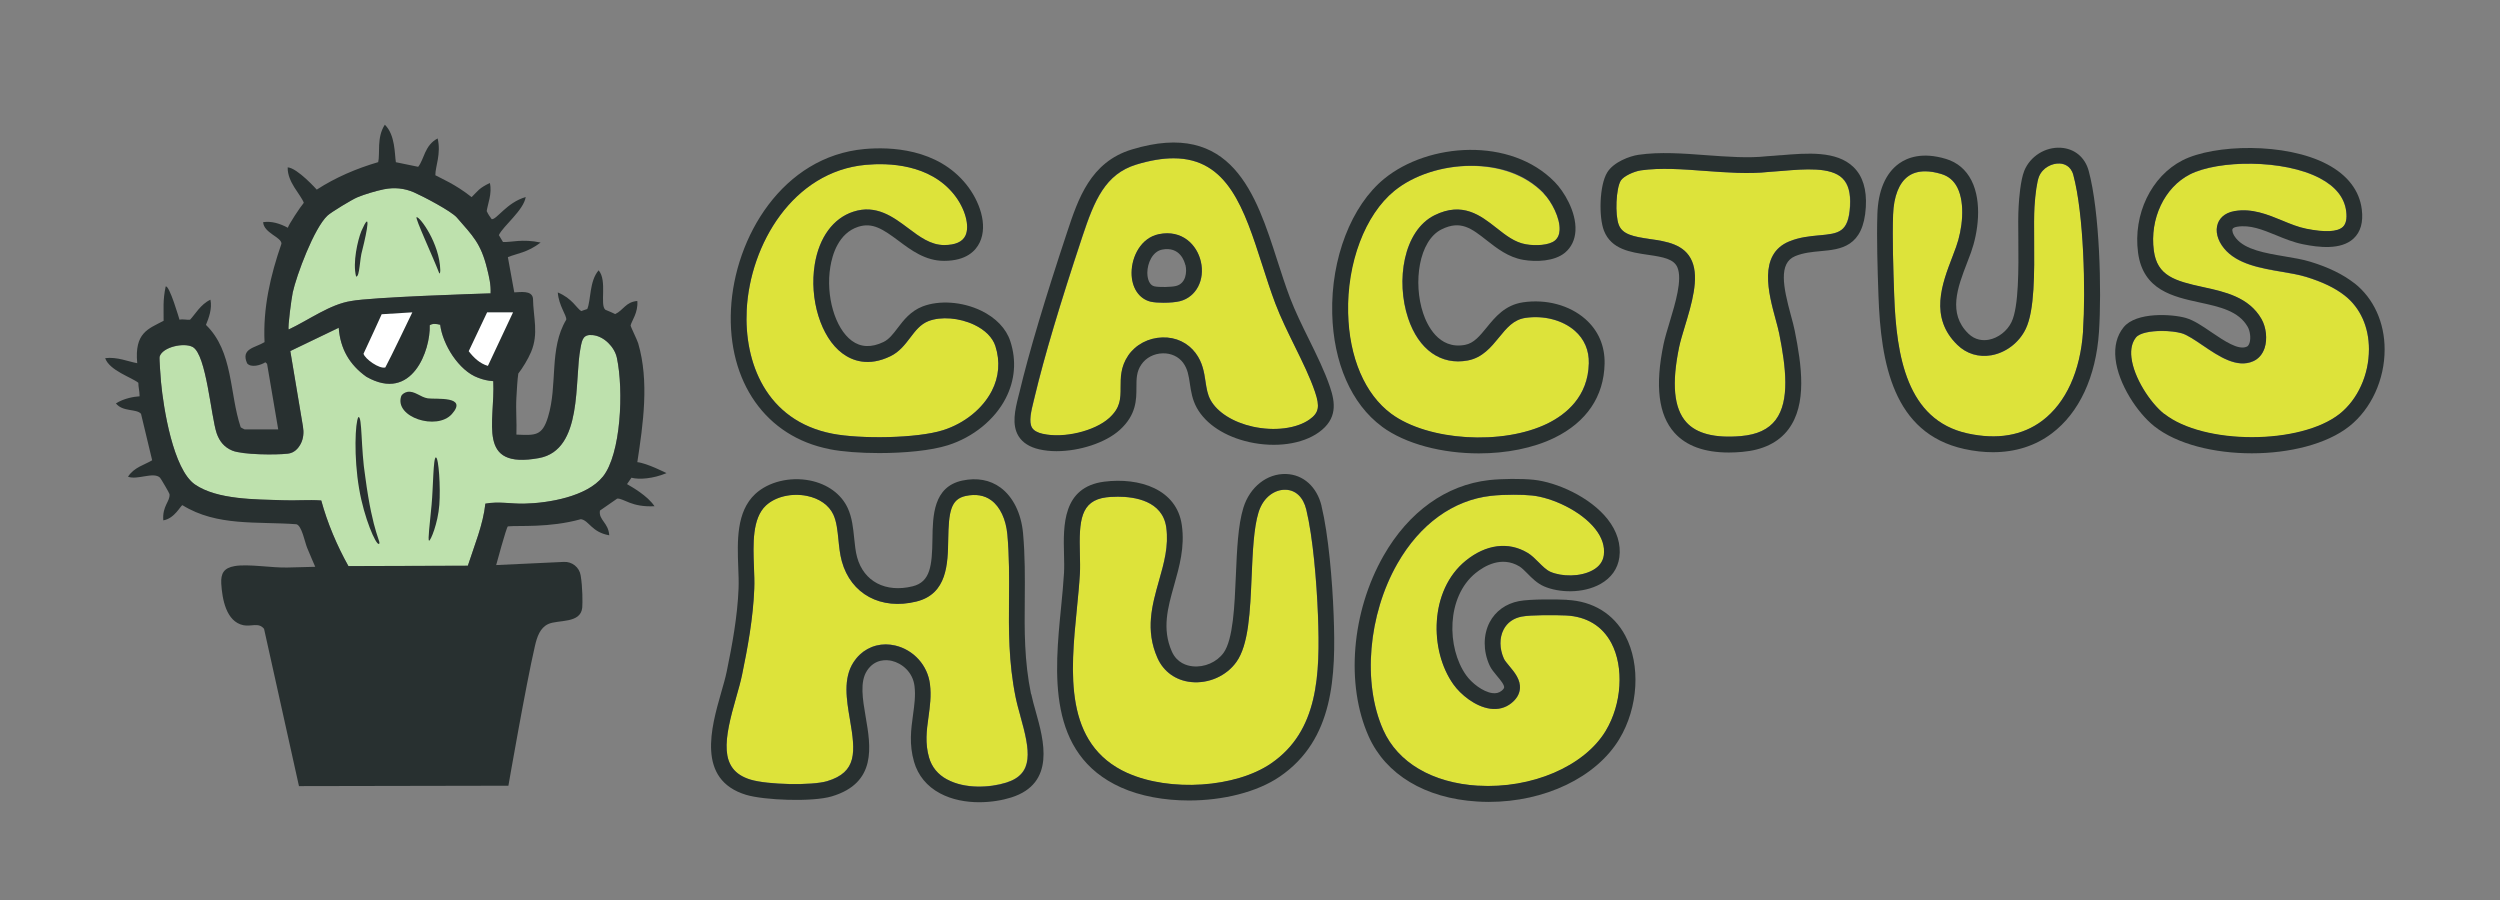 <svg viewBox="0 0 316.56 114" xmlns="http://www.w3.org/2000/svg" data-name="Layer 1" id="Layer_1">
  <rect x="0" y="0" width="316.56" height="114" fill="#808080" stroke="none"/>
  <defs>
    <style>
      .cls-1 {
        fill: #dde33a;
      }

      .cls-2 {
        fill: #283030;
      }

      .cls-3 {
        fill: #fff;
      }

      .cls-4 {
        fill: #bee1ad;
      }
    </style>
  </defs>
  <g>
    <path d="M129.21,90.69c-.24-.84-.46-1.64-.61-2.39-.91-4.45-.88-8.56-.84-12.54.02-2.62.04-5.33-.21-8.09-.18-1.93-.92-3.51-2.04-4.33-.87-.64-1.96-.82-3.24-.55-1.91.41-2.15,2.07-2.21,5.49-.05,3.08-.11,6.92-4.03,7.88-4.5,1.11-8.29-.93-9.44-5.09-.25-.9-.34-1.83-.43-2.74-.12-1.17-.23-2.27-.64-3.17-.55-1.19-1.77-2.06-3.37-2.38-1.94-.38-3.96.09-5.17,1.22-1.74,1.63-1.62,4.88-1.52,7.75.04,1,.07,1.94.04,2.81-.15,3.73-.83,7.42-1.54,10.86-.18.86-.45,1.82-.74,2.84-1.53,5.33-2.29,9.21,1.8,10.45,2.16.66,7.78.77,9.7.2,3.83-1.15,3.6-3.71,2.9-7.78-.44-2.57-.89-5.22.46-7.3.94-1.44,2.44-2.24,4.07-2.24.39,0,.79.05,1.19.14,2.35.55,4.13,2.52,4.41,4.91.18,1.47-.01,2.83-.19,4.15-.23,1.69-.45,3.3.07,5.12.35,1.21,1.12,2.15,2.3,2.79,2.22,1.19,5.35,1.05,7.47.39,3.54-1.11,3.01-4.05,1.79-8.4Z" class="cls-1"></path>
    <path d="M166.88,77.91c-.16-4.17-.63-9.87-1.48-13.38-.38-1.56-1.33-2.47-2.61-2.51-1.28-.05-2.81.83-3.44,2.87-.61,1.97-.74,5.08-.87,8.08-.19,4.47-.37,8.69-1.94,10.87-1.27,1.76-3.52,2.75-5.73,2.53-1.93-.2-3.48-1.31-4.25-3.04-1.58-3.54-.68-6.7.18-9.76.64-2.28,1.25-4.43.93-6.78-.47-3.39-4.03-3.89-6.13-3.89-.73,0-1.28.06-1.46.08-3.29.42-3.46,2.98-3.35,7.16.02.9.04,1.74,0,2.54-.08,1.41-.23,2.87-.38,4.42-.79,8.04-1.69,17.15,6.42,20.8,5.37,2.41,13.68,1.86,18.16-1.21,5.99-4.11,6.23-11.22,5.95-18.77Z" class="cls-1"></path>
    <path d="M203.33,92.55c2.04-3.38,2.34-8.06.71-11.13-1.14-2.15-3.12-3.35-5.73-3.48-1.4-.07-4.47-.08-5.61.14-1.05.2-1.85.77-2.3,1.64-.54,1.05-.53,2.42.03,3.68.11.24.4.6.69.94.65.78,1.46,1.75,1.34,2.91-.07.68-.44,1.28-1.09,1.8-.75.59-1.68.83-2.69.69-1.88-.27-3.72-1.78-4.64-3.08-3.05-4.3-3.04-11.91,1.56-15.65,2.55-2.08,5.4-2.45,7.82-1.01.53.32.98.77,1.42,1.21.48.48.97.98,1.5,1.21,1.38.6,3.77.68,5.38-.23.8-.45,1.26-1.08,1.37-1.88.15-1.11-.21-2.22-1.07-3.31-1.83-2.33-5.51-3.99-8.01-4.25-.64-.07-1.48-.1-2.34-.1-1.02,0-2.07.05-2.87.14-4.79.54-9,3.59-11.85,8.58-3.71,6.49-4.44,15.15-1.79,21.07,1.85,4.13,6.23,6.7,12.01,7.06,6.79.41,13.45-2.44,16.17-6.94Z" class="cls-1"></path>
    <path d="M142.87,45.03c.95-1.4,2.58-2.26,4.34-2.29,1.7-.06,3.23.68,4.2,1.98.89,1.19,1.08,2.46,1.25,3.59.13.85.24,1.65.65,2.37.86,1.55,2.86,2.8,5.33,3.35,2.75.61,5.58.25,7.21-.92,1.16-.83,1.31-1.61.68-3.47-.63-1.87-1.58-3.8-2.59-5.84-.87-1.76-1.76-3.58-2.44-5.37-.59-1.55-1.12-3.2-1.63-4.8-2.31-7.2-4.36-13.58-11.26-13.58-1.36,0-2.92.25-4.7.79-3.94,1.2-5.32,4.53-6.84,9.11-2.86,8.6-4.83,15.21-6.02,20.22l-.13.53c-.33,1.34-.67,2.73-.22,3.47.22.36.68.62,1.38.78,2.64.6,6.56-.33,8.39-2,1.45-1.31,1.45-2.46,1.45-3.9,0-1.22,0-2.6.96-4.01ZM146.74,29.66c2.96-.61,4.83,1.36,5.32,3.45.54,2.34-.59,4.51-2.63,5.03-.5.13-1.32.2-2.1.2-.61,0-1.18-.04-1.56-.12-1.52-.34-2.49-1.79-2.47-3.7.02-2.06,1.21-4.4,3.45-4.86Z" class="cls-1"></path>
    <path d="M299.96,44.25c0-2.84-1.09-5.25-3.05-6.8-1.23-.97-2.84-1.75-4.92-2.38-.88-.27-1.93-.45-3.05-.64-2.67-.45-5.69-.96-7.33-2.97-.85-1.03-1.14-2.22-.78-3.16.18-.48.7-1.32,2.13-1.56,2.2-.37,4.14.42,6.01,1.2,1.05.43,2.04.84,3.05,1.04,2.39.48,3.95.4,4.63-.23.4-.37.54-1.03.43-1.97-.21-1.72-1.33-3.13-3.32-4.19-4.61-2.45-12.91-2.32-16.48-.49-3.22,1.65-5.1,5.62-4.56,9.66.42,3.19,2.65,3.83,6.24,4.61,2.72.59,5.8,1.26,7.39,4.04.6,1.04.76,2.55.4,3.66-.26.79-.76,1.37-1.44,1.68-2.08.93-4.38-.63-6.41-2.01-.96-.65-1.95-1.33-2.66-1.53-.65-.19-1.57-.29-2.5-.29-1.41,0-2.82.24-3.28.82-.5.63-.7,1.48-.58,2.53.28,2.54,2.38,5.75,4.15,7.16,4.98,3.95,17.23,3.95,22.22,0,2.29-1.81,3.71-4.94,3.7-8.16Z" class="cls-1"></path>
    <path d="M105.42,54.92c3.52.68,10.67.61,14-.45,2.7-.86,5-2.71,6.16-4.96.92-1.8,1.08-3.76.46-5.69-.35-1.08-1.3-2.03-2.67-2.69-1.88-.9-4.21-1.08-5.81-.47-1.01.39-1.64,1.21-2.3,2.09-.67.88-1.37,1.8-2.5,2.35-2.81,1.37-4.87.56-6.1-.36-2.71-2.01-4.21-6.86-3.49-11.28.55-3.39,2.33-5.82,4.87-6.65,2.9-.95,5.04.66,6.94,2.07,1.47,1.1,2.87,2.15,4.57,2.15,1.41,0,2.32-.4,2.69-1.18.59-1.22-.03-3.47-1.44-5.23-3.09-3.86-8.32-4.01-11.16-3.75-9.24.83-14.67,10.1-15.09,18.39-.33,6.49,2.36,14.01,10.87,15.66Z" class="cls-1"></path>
    <path d="M170.69,39.65c.13,5.63,2.12,10.28,5.46,12.75,4.66,3.45,14.1,4.03,19.8,1.23,2.33-1.15,5.13-3.4,5.22-7.62.04-1.64-.57-3.07-1.76-4.11-1.54-1.36-3.94-1.99-6.28-1.64-1.51.22-2.36,1.27-3.35,2.49-.97,1.2-2.08,2.55-3.93,2.9-3.4.64-6.23-1.36-7.56-5.35-1.58-4.72-.6-11.08,3.35-13.04,3.55-1.76,5.83.03,7.83,1.61,1.2.94,2.33,1.83,3.72,2.07,1.25.22,2.96.13,3.68-.47h0c.38-.31.57-.75.6-1.33.08-1.51-1-3.59-2.04-4.67-2.34-2.4-5.75-3.46-9.18-3.46-3.62,0-7.26,1.17-9.73,3.18-3.71,3.02-6.01,9.1-5.85,15.47Z" class="cls-1"></path>
    <path d="M233.3,22.58c-1.5-1.46-4.77-1.18-7.66-.94-.58.05-1.15.1-1.7.13-2.52.28-5.33.07-8.04-.13-2.79-.21-5.68-.42-8.13-.07-.87.13-2.21.74-2.55,1.3-.6.98-.75,4.33-.25,5.6.47,1.21,1.81,1.49,3.96,1.8,2.06.3,4.39.63,5.31,2.8.94,2.2-.05,5.45-.92,8.31-.29.96-.57,1.86-.71,2.57-.96,4.63-.66,7.74.9,9.5,1.3,1.46,3.63,2.06,6.92,1.77,2.06-.18,3.5-.85,4.41-2.06,1.81-2.41,1.29-6.66.45-10.89-.1-.51-.27-1.15-.46-1.83-.89-3.28-2.24-8.24,1.72-9.87,1.32-.54,2.63-.66,3.79-.77,2.47-.23,3.71-.34,3.9-3.71.1-1.64-.22-2.79-.96-3.51Z" class="cls-1"></path>
    <path d="M260.82,20.71c-.96-.05-2.17.5-2.64,1.67-.24.6-.47,2.11-.57,3.84-.06,1.05-.05,2.54-.04,4.13.03,4.19.07,8.94-1.06,11.29-.83,1.74-2.5,3.02-4.35,3.35-1.61.29-3.15-.18-4.32-1.32h0c-3.57-3.48-1.93-7.73-.62-11.14.17-.43.33-.85.47-1.26.79-2.2,1.18-5.49.16-7.51-.45-.88-1.11-1.45-2.03-1.72-.75-.22-1.43-.34-2.05-.34-.84,0-1.56.21-2.15.63-1.16.83-1.84,2.56-1.91,4.86-.1,3.01.02,6.84.14,10.2.27,7.71,1.59,15.81,9.29,17.5,3.76.82,6.94.28,9.46-1.61,3-2.26,4.84-6.29,5.17-11.37.34-5.12.1-14.82-1.23-19.74-.32-1.19-1.21-1.42-1.71-1.45Z" class="cls-1"></path>
    <path d="M130.56,87.91c-.87-4.24-.84-8.07-.8-12.12.02-2.67.04-5.43-.22-8.29-.23-2.5-1.27-4.6-2.85-5.76-1.33-.98-3-1.28-4.84-.89-3.68.79-3.74,4.46-3.78,7.42-.05,3.34-.25,5.41-2.51,5.97-3.42.84-6.18-.6-7.03-3.68-.2-.73-.28-1.55-.37-2.41-.13-1.28-.26-2.6-.81-3.8-.82-1.79-2.56-3.06-4.8-3.51-2.55-.5-5.26.17-6.92,1.71h0c-2.41,2.25-2.27,5.99-2.15,9.29.04.96.07,1.86.04,2.66-.14,3.58-.81,7.18-1.5,10.53-.16.79-.43,1.71-.71,2.69-1.25,4.38-3.15,11,3.15,12.92,2.31.7,8.42.93,10.86.2,5.73-1.71,4.94-6.33,4.3-10.04-.39-2.29-.76-4.45.16-5.87,1.01-1.55,2.53-1.39,3.14-1.25,1.28.3,2.67,1.41,2.88,3.2.15,1.22-.02,2.4-.19,3.64-.25,1.83-.51,3.71.13,5.94.5,1.73,1.63,3.11,3.28,3.99,1.53.82,3.3,1.13,4.97,1.13,1.51,0,2.94-.25,4.05-.6,5.66-1.78,4.13-7.24,3.12-10.85-.23-.81-.44-1.57-.58-2.25ZM119.94,98.71c-1.18-.63-1.95-1.57-2.3-2.79-.52-1.82-.31-3.42-.07-5.12.18-1.32.37-2.68.19-4.15-.29-2.39-2.06-4.36-4.41-4.91-.4-.09-.8-.14-1.19-.14-1.64,0-3.13.8-4.07,2.24-1.35,2.07-.9,4.73-.46,7.3.7,4.08.93,6.64-2.9,7.78-1.92.57-7.54.46-9.7-.2-4.09-1.25-3.33-5.12-1.8-10.45.29-1.01.56-1.97.74-2.84.71-3.44,1.39-7.13,1.54-10.86.04-.88,0-1.82-.04-2.81-.11-2.87-.23-6.12,1.52-7.75,1.21-1.12,3.23-1.6,5.17-1.22,1.59.32,2.82,1.18,3.37,2.38.41.9.52,2,.64,3.17.09.91.19,1.85.43,2.74,1.15,4.15,4.94,6.2,9.44,5.09,3.92-.97,3.98-4.8,4.03-7.88.06-3.42.29-5.08,2.21-5.49,1.28-.27,2.37-.09,3.24.55,1.12.82,1.86,2.4,2.04,4.33.25,2.76.23,5.47.21,8.09-.03,3.97-.07,8.08.84,12.54.15.75.38,1.55.61,2.39,1.22,4.35,1.75,7.29-1.79,8.4-2.12.67-5.25.81-7.47-.39Z" class="cls-2"></path>
    <path d="M167.34,64.06c-.59-2.42-2.31-3.97-4.49-4.04-2.42-.08-4.6,1.65-5.41,4.28-.68,2.22-.81,5.31-.95,8.59-.16,3.79-.34,8.09-1.56,9.78-.85,1.17-2.41,1.86-3.91,1.7-.71-.07-1.98-.41-2.63-1.86-1.28-2.88-.52-5.56.28-8.4.67-2.38,1.37-4.83.98-7.6-.63-4.59-5.39-6.08-9.82-5.52-5.32.68-5.19,5.6-5.1,9.19.02.85.04,1.66,0,2.37-.08,1.37-.22,2.81-.37,4.34-.82,8.28-1.84,18.58,7.59,22.82,2.47,1.11,5.52,1.65,8.59,1.65,4.28,0,8.62-1.04,11.52-3.03,6.83-4.68,7.11-12.69,6.81-20.5-.16-4.26-.65-10.12-1.54-13.78ZM142.78,97.89c-8.12-3.65-7.22-12.76-6.42-20.8.15-1.55.3-3.01.38-4.42.05-.79.02-1.64,0-2.54-.11-4.17.06-6.74,3.35-7.16.18-.02.73-.08,1.46-.08,2.1,0,5.66.51,6.13,3.89.33,2.35-.28,4.51-.93,6.78-.86,3.05-1.76,6.21-.18,9.76.77,1.73,2.32,2.84,4.25,3.04,2.22.23,4.46-.76,5.73-2.53,1.57-2.18,1.75-6.4,1.94-10.87.13-3,.26-6.11.87-8.08.63-2.04,2.16-2.92,3.44-2.87,1.28.04,2.23.95,2.61,2.51.85,3.51,1.32,9.22,1.48,13.38.29,7.55.05,14.67-5.95,18.77-4.48,3.07-12.79,3.62-18.16,1.21Z" class="cls-2"></path>
    <path d="M198.41,75.95c-1.1-.06-4.6-.12-6.09.17-1.65.32-2.96,1.27-3.7,2.68-.82,1.59-.83,3.61-.02,5.42.22.5.61.95.98,1.4.39.46.92,1.1.88,1.43-.01.11-.14.28-.35.44-.32.25-.7.34-1.17.27-1.18-.17-2.6-1.28-3.29-2.26-2.49-3.51-2.51-9.93,1.2-12.94,1.1-.89,3.27-2.19,5.53-.85.31.19.66.53,1.02.9.58.59,1.24,1.26,2.12,1.64,1.85.8,4.9.95,7.16-.32,1.36-.77,2.17-1.93,2.37-3.36.22-1.64-.29-3.31-1.48-4.82-2.24-2.85-6.5-4.7-9.37-5-1.54-.16-4.02-.14-5.64.04-5.44.61-10.19,4.01-13.37,9.58-4.06,7.12-4.82,16.31-1.88,22.88,2.16,4.83,7.16,7.84,13.72,8.24.5.03.99.05,1.49.05,7.07,0,13.58-3.09,16.52-7.95,2.42-4.01,2.73-9.4.76-13.1-1.47-2.76-4.09-4.37-7.39-4.53ZM187.16,99.49c-5.79-.35-10.17-2.93-12.01-7.06-2.65-5.92-1.91-14.59,1.79-21.07,2.85-4.99,7.06-8.04,11.85-8.58.8-.09,1.85-.14,2.87-.14.86,0,1.7.03,2.34.1,2.5.26,6.18,1.92,8.01,4.25.86,1.09,1.21,2.2,1.07,3.31-.11.8-.57,1.43-1.37,1.88-1.61.91-4,.83-5.38.23-.53-.23-1.02-.73-1.5-1.21-.44-.44-.89-.9-1.42-1.21-2.42-1.44-5.26-1.07-7.82,1.01-4.6,3.74-4.62,11.35-1.56,15.65.92,1.3,2.77,2.81,4.64,3.08,1.01.15,1.95-.09,2.69-.69.66-.52,1.02-1.13,1.09-1.8.12-1.17-.69-2.13-1.34-2.91-.28-.34-.58-.69-.69-.94-.56-1.26-.58-2.63-.03-3.68.45-.87,1.25-1.44,2.3-1.64,1.14-.22,4.21-.2,5.61-.14,2.6.13,4.58,1.33,5.73,3.48,1.63,3.07,1.33,7.75-.71,11.13-2.72,4.5-9.38,7.35-16.17,6.94Z" class="cls-2"></path>
    <path d="M143.9,49.04c0-1.06,0-1.98.62-2.88.59-.87,1.61-1.4,2.73-1.42,1.04-.02,1.97.41,2.55,1.18.59.79.72,1.66.87,2.68.14.94.3,2.01.88,3.05,1.15,2.07,3.57,3.64,6.64,4.33,3.33.74,6.71.27,8.81-1.24,2.37-1.7,2.08-3.76,1.41-5.74-.67-1.99-1.7-4.07-2.69-6.08-.85-1.72-1.72-3.5-2.37-5.2-.57-1.5-1.09-3.13-1.6-4.7-2.7-8.41-5.77-17.95-18.44-14.09-5.24,1.59-6.79,6.27-8.16,10.39-2.87,8.65-4.86,15.32-6.07,20.39l-.13.51c-.41,1.66-.87,3.54.02,5,.51.83,1.4,1.4,2.64,1.68.67.15,1.4.23,2.17.23,2.9,0,6.2-1.05,8.01-2.69,2.11-1.91,2.11-3.84,2.11-5.39ZM132.06,54.94c-.71-.16-1.16-.42-1.38-.78-.46-.74-.11-2.13.22-3.47l.13-.53c1.2-5.01,3.17-11.63,6.02-20.22,1.52-4.58,2.9-7.91,6.84-9.11,1.78-.54,3.34-.79,4.7-.79,6.89,0,8.94,6.38,11.26,13.58.51,1.6,1.05,3.25,1.63,4.8.68,1.79,1.58,3.61,2.44,5.37,1.01,2.05,1.96,3.98,2.59,5.84.63,1.86.48,2.64-.68,3.47-1.63,1.17-4.46,1.53-7.21.92-2.47-.55-4.46-1.8-5.33-3.35-.4-.72-.52-1.52-.65-2.37-.17-1.12-.35-2.4-1.25-3.59-.97-1.3-2.5-2.04-4.2-1.98-1.76.04-3.39.9-4.34,2.29-.96,1.41-.96,2.79-.96,4.01,0,1.45,0,2.59-1.45,3.9-1.84,1.66-5.76,2.6-8.39,2Z" class="cls-2"></path>
    <path d="M145.76,38.21c.38.08.96.12,1.56.12.78,0,1.6-.07,2.1-.2,2.04-.53,3.18-2.69,2.63-5.03-.48-2.09-2.36-4.06-5.32-3.45-2.24.46-3.43,2.79-3.45,4.86-.02,1.91.95,3.36,2.47,3.7ZM150.11,33.56c.21.89.06,2.33-1.19,2.65-.58.15-2.16.18-2.73.05-.88-.2-.91-1.47-.91-1.73.01-1.23.66-2.67,1.85-2.92,2.29-.46,2.87,1.54,2.96,1.94Z" class="cls-2"></path>
    <path d="M298.14,35.88c-1.43-1.12-3.25-2.02-5.57-2.73-1-.31-2.12-.49-3.3-.69-2.43-.41-4.95-.84-6.12-2.27-.46-.56-.53-1.02-.46-1.19.05-.13.27-.24.59-.29,1.64-.27,3.23.38,4.92,1.07,1.09.45,2.22.91,3.42,1.15,1.98.4,4.8.75,6.39-.72.9-.83,1.25-2.07,1.05-3.69-.29-2.38-1.8-4.35-4.37-5.71-5.25-2.79-14.32-2.56-18.33-.51-3.96,2.02-6.28,6.84-5.63,11.7.63,4.74,4.44,5.57,7.8,6.3,2.53.55,4.93,1.07,6.08,3.08.28.48.44,1.4.23,2.05-.12.37-.3.45-.36.47-1.06.48-2.87-.76-4.47-1.84-1.14-.78-2.22-1.51-3.23-1.8-1.65-.48-6.28-.82-7.89,1.19-.85,1.06-1.19,2.4-1.01,4.01.35,3.17,2.77,6.82,4.9,8.51,2.88,2.29,7.62,3.43,12.35,3.43s9.47-1.14,12.36-3.43c2.76-2.19,4.47-5.91,4.46-9.73,0-3.41-1.39-6.46-3.81-8.37ZM274.04,52.41c-1.78-1.41-3.87-4.62-4.15-7.16-.12-1.05.08-1.91.58-2.53.46-.57,1.87-.82,3.28-.82.93,0,1.85.11,2.5.29.71.2,1.7.88,2.66,1.53,2.03,1.38,4.33,2.94,6.41,2.01.69-.31,1.18-.89,1.44-1.68.36-1.11.2-2.62-.4-3.66-1.59-2.78-4.67-3.45-7.39-4.04-3.59-.78-5.81-1.42-6.24-4.61-.54-4.04,1.34-8.01,4.56-9.66,3.56-1.82,11.87-1.95,16.48.49,1.99,1.05,3.11,2.46,3.32,4.19.12.94-.03,1.6-.43,1.97-.68.63-2.24.71-4.63.23-1.02-.2-2.01-.61-3.05-1.04-1.87-.77-3.81-1.56-6.01-1.2-1.44.24-1.95,1.08-2.13,1.56-.36.95-.06,2.13.78,3.16,1.64,2.01,4.67,2.52,7.33,2.97,1.12.19,2.17.37,3.05.64,2.08.64,3.69,1.41,4.92,2.38,1.96,1.55,3.05,3.97,3.05,6.8,0,3.22-1.42,6.34-3.7,8.16-4.99,3.95-17.24,3.95-22.22,0Z" class="cls-2"></path>
    <path d="M105.04,56.88c1.64.32,3.92.49,6.29.49,3.19,0,6.54-.31,8.69-.99,3.2-1.01,5.94-3.24,7.33-5.95,1.17-2.28,1.38-4.78.58-7.22-.52-1.61-1.84-2.98-3.71-3.88-2.38-1.14-5.28-1.34-7.39-.53-1.54.6-2.41,1.74-3.17,2.74-.58.76-1.08,1.42-1.78,1.76-1.53.74-2.89.69-4.03-.16-2.12-1.57-3.31-5.68-2.71-9.35.25-1.55,1.04-4.26,3.52-5.07,1.82-.59,3.13.29,5.12,1.77,1.59,1.19,3.4,2.55,5.77,2.54,2.8,0,3.99-1.26,4.5-2.32,1.09-2.26-.06-5.32-1.68-7.34-3.67-4.59-9.66-4.79-12.9-4.5-10.37.94-16.45,11.15-16.91,20.28-.46,9.21,4.44,16.17,12.49,17.72ZM94.55,39.26c.42-8.29,5.85-17.55,15.09-18.39,2.84-.26,8.07-.11,11.16,3.75,1.41,1.76,2.03,4.01,1.44,5.23-.38.78-1.28,1.18-2.69,1.18-1.71,0-3.1-1.04-4.57-2.15-1.89-1.42-4.04-3.02-6.94-2.07-2.54.83-4.31,3.25-4.87,6.65-.72,4.42.78,9.27,3.49,11.28,1.23.92,3.29,1.73,6.1.36,1.13-.55,1.83-1.47,2.5-2.35.66-.87,1.29-1.69,2.3-2.09,1.59-.62,3.92-.43,5.81.47,1.37.65,2.32,1.61,2.67,2.69.62,1.93.47,3.9-.46,5.69-1.16,2.25-3.46,4.1-6.16,4.96-3.33,1.05-10.48,1.13-14,.45-8.52-1.65-11.2-9.17-10.87-15.66Z" class="cls-2"></path>
    <path d="M174.97,54.01c3.02,2.23,7.67,3.4,12.29,3.4,3.44,0,6.86-.65,9.58-1.98,4.06-1.99,6.25-5.23,6.34-9.37.05-2.25-.79-4.21-2.44-5.66-2-1.76-4.95-2.55-7.89-2.12-2.28.34-3.52,1.86-4.61,3.2-.87,1.06-1.61,1.98-2.74,2.19-3.37.63-4.83-2.6-5.3-4.02-1.28-3.83-.55-9.18,2.34-10.61,2.42-1.2,3.8-.11,5.71,1.39,1.28,1,2.72,2.14,4.62,2.47,1.61.28,3.96.21,5.3-.91,0,0,0,0,0,0,.8-.67,1.26-1.63,1.32-2.77.13-2.43-1.49-5.02-2.61-6.16-5.61-5.76-16.03-4.98-21.6-.43-4.17,3.4-6.76,10.1-6.59,17.06.15,6.26,2.44,11.47,6.28,14.31ZM195.45,24.46c1.04,1.07,2.12,3.16,2.04,4.67-.03.58-.23,1.02-.6,1.33h0c-.72.6-2.43.69-3.68.47-1.4-.24-2.53-1.13-3.72-2.07-2.01-1.58-4.28-3.36-7.83-1.61-3.96,1.96-4.93,8.32-3.35,13.04,1.33,3.99,4.16,5.99,7.56,5.35,1.85-.35,2.95-1.7,3.93-2.9.99-1.21,1.84-2.26,3.35-2.49,2.34-.35,4.74.28,6.28,1.64,1.19,1.05,1.8,2.47,1.76,4.11-.09,4.22-2.89,6.47-5.22,7.62-5.71,2.8-15.14,2.21-19.8-1.23-3.34-2.47-5.33-7.12-5.46-12.75-.15-6.37,2.15-12.44,5.85-15.47,2.46-2.01,6.11-3.18,9.73-3.18s6.84,1.06,9.18,3.46Z" class="cls-2"></path>
    <path d="M225.47,19.65c-.57.05-1.12.1-1.7.13-2.38.27-5.09.06-7.72-.13-2.9-.22-5.9-.44-8.57-.05h0c-1.11.16-3.16.91-3.97,2.24-1,1.63-1.08,5.66-.41,7.37.93,2.38,3.38,2.73,5.54,3.05,2.04.29,3.31.55,3.76,1.6.65,1.53-.26,4.53-.99,6.95-.3,1-.59,1.95-.76,2.75-1.1,5.29-.65,8.97,1.37,11.23,1.49,1.67,3.8,2.51,6.9,2.51.54,0,1.1-.03,1.69-.08,2.62-.23,4.59-1.19,5.84-2.85,2.4-3.19,1.68-8.12.81-12.48-.11-.58-.3-1.25-.49-1.96-.97-3.58-1.6-6.61.55-7.5,1.04-.43,2.15-.53,3.22-.63,2.54-.23,5.42-.5,5.72-5.58.13-2.22-.39-3.93-1.56-5.06-2.15-2.1-5.91-1.78-9.23-1.5ZM230.35,29.8c-1.16.11-2.48.23-3.79.77-3.96,1.63-2.61,6.59-1.72,9.87.18.68.36,1.32.46,1.83.84,4.23,1.36,8.48-.45,10.89-.91,1.21-2.35,1.88-4.41,2.06-3.29.28-5.62-.31-6.92-1.77-1.57-1.76-1.86-4.87-.9-9.5.15-.71.42-1.62.71-2.57.87-2.87,1.85-6.11.92-8.31-.92-2.16-3.25-2.5-5.31-2.8-2.15-.31-3.49-.59-3.96-1.8-.5-1.27-.35-4.62.25-5.6.35-.57,1.68-1.17,2.55-1.3,2.46-.35,5.34-.14,8.13.07,2.72.2,5.52.41,8.04.13.55-.03,1.12-.08,1.7-.13,2.89-.24,6.17-.52,7.66.94.74.72,1.05,1.87.96,3.51-.2,3.36-1.44,3.48-3.9,3.71Z" class="cls-2"></path>
    <path d="M260.94,18.71c-1.97-.12-3.88,1.09-4.62,2.92-.47,1.16-.66,3.5-.71,4.46-.07,1.12-.06,2.65-.04,4.27.03,3.58.07,8.48-.86,10.41-.55,1.15-1.69,2.03-2.9,2.25-.69.12-1.69.08-2.57-.78-2.62-2.56-1.37-5.83-.15-8.99.17-.44.34-.88.49-1.3.89-2.48,1.44-6.35.06-9.09-.7-1.38-1.79-2.3-3.24-2.74-2.99-.9-4.88-.17-5.94.59-1.7,1.22-2.65,3.44-2.74,6.42-.1,3.07.02,6.95.14,10.34.3,8.47,1.83,17.4,10.86,19.38,1.26.28,2.47.41,3.64.41,2.82,0,5.36-.8,7.45-2.38,3.47-2.61,5.59-7.17,5.97-12.84.35-5.26.09-15.27-1.3-20.4-.47-1.73-1.79-2.82-3.53-2.93ZM263.77,41.9c-.33,5.08-2.17,9.11-5.17,11.37-2.52,1.89-5.7,2.43-9.46,1.61-7.7-1.69-9.01-9.79-9.29-17.5-.12-3.36-.24-7.19-.14-10.2.08-2.3.75-4.03,1.91-4.86.58-.42,1.3-.63,2.15-.63.62,0,1.3.11,2.05.34.92.28,1.58.84,2.03,1.72,1.02,2.03.64,5.31-.16,7.51-.15.41-.31.83-.47,1.26-1.31,3.41-2.95,7.66.62,11.14h0c1.17,1.14,2.7,1.6,4.32,1.32,1.85-.33,3.52-1.61,4.35-3.35,1.13-2.35,1.09-7.1,1.06-11.29-.01-1.58-.02-3.08.04-4.13.11-1.73.33-3.23.57-3.84.47-1.17,1.69-1.72,2.64-1.67.5.03,1.39.26,1.71,1.45,1.33,4.92,1.57,14.63,1.23,19.74Z" class="cls-2"></path>
  </g>
  <g>
    <path d="M61.67,33.99c.26,1.04.51,2.08.45,3.16,0,0-15,.46-17.68.97-2.66.41-5.31,2.38-7.89,3.6-.16-.18.37-4.05.5-4.63.51-2.31,2.72-8.21,4.41-9.79.48-.45,3.11-2.04,3.78-2.32.89-.38,2.42-.83,3.37-1.02,1.3-.26,2.57-.15,3.81.39,1.08.47,4.71,2.36,5.43,3.19,2.03,2.34,3.03,3.25,3.82,6.44Z" class="cls-4"></path>
    <path d="M46.4,47.71c5.81,3.31,8.14-3.47,8.01-6.53.36-.23.81-.19,1.33-.06.32,2.51,2.34,5.8,4.78,6.71.68.26,1.18.38,1.94.44.26,5.23-2.18,11.19,5.79,9.74,5.62-1.03,4.44-9.84,5.26-13.96.2-1.05.33-1.74,1.57-1.61,1.4.15,2.74,1.5,3.03,2.88.87,4.11.53,12.21-1.8,15.07-2.01,2.5-6.86,3.33-9.93,3.39-1.64.04-3.23-.31-4.92,0-.28,2.66-1.41,5.35-2.22,7.86l-15.12.05c-1.43-2.55-2.68-5.49-3.44-8.31-1.63-.12-3.27.04-4.9-.03-3.39-.12-8.27-.05-11.1-2-2.76-1.92-3.99-9.72-4.29-12.95-.04-.43-.24-3.06-.18-3.23.35-1.23,3.11-1.83,4.2-1.22,1.73.97,2.3,8.79,3.03,10.93.36,1.02.96,1.76,1.97,2.18,1.3.54,5.56.56,7.04.39.79-.09,1.3-.62,1.64-1.27.34-.67.4-1.44.27-2.17l-1.6-9.55,6.13-2.95c.2,2.65,1.35,4.67,3.51,6.21Z" class="cls-4"></path>
    <path d="M84.38,59.9h0s-2.47-1.26-3.68-1.38h0c.74-4.86,1.52-10.24.11-15.05-.15-.48-.96-2.1-.96-2.26.11-.55.98-1.63.85-3.1h0c-1.49.13-1.74,1.16-2.8,1.66-.26-.13-.73-.34-1.25-.55-.73-.61.27-3.7-.85-4.99h0c-1.19,1.37-.96,3.8-1.44,4.9-.27.07-.62.22-.76.26-.59-.35-1.14-1.61-2.97-2.36h0c.12,1.69,1.15,2.92,1.07,3.45-2.21,3.68-1.05,8.23-2.31,12.33-.74,2.41-1.6,2.32-4,2.22h0c.06-1.56-.09-3.14,0-4.7.05-.82.12-2.28.24-3.03.51-.64,1.24-1.83,1.62-2.74.98-2.32.28-4.33.24-6.77-.13-1.08-1.67-.78-2.37-.77h0l-.81-4.46c1.16-.48,2.44-.55,4.15-1.85h0c-2.34-.5-3.78,0-4.77-.07-.11-.16-.3-.5-.52-.87.53-1.15,3.13-3.13,3.4-4.82h0c-2.41.69-3.69,2.9-4.31,2.8-.26-.4-.37-.46-.63-1.02.12-.88.71-2.22.4-3.56h0c-1.4.67-1.49.99-2.31,1.79-2.1-1.66-3.8-2.33-4.59-2.77-.02-1.11.75-2.68.29-4.66h0c-1.67.86-1.71,2.68-2.47,3.59l-2.82-.58c-.17-1-.06-3.45-1.4-4.75h0c-1.06,1.62-.58,3.66-.84,4.74-2.73.8-5.39,1.93-7.78,3.48,0,0-2.45-2.74-3.68-2.82h0c-.05,1.89,1.67,3.45,2.04,4.49-.44.51-1.93,2.77-2.02,3.16h0c-1-.54-2.08-.87-3.13-.71h0c.08,1.38,2.35,1.9,2.32,2.73-1.4,4.04-2.35,8.14-2.14,12.46-1.18.73-3.04.79-2.21,2.68.48.6,1.73.25,2.31-.13l.22.2,1.41,8.3h-4.26s-.44-.21-.49-.27c-1.44-4.28-.92-9.58-4.4-12.96.36-.87.8-2.04.57-3.19h0c-1.25.57-1.99,1.93-2.58,2.53-.38.06-.86-.11-1.34,0h0s-1.29-4.45-1.75-4.2c-.38,1.8-.24,2.88-.26,4.34-1.94,1.03-3.71,1.49-3.34,5.37h0c-1.16-.21-2.54-.83-4.06-.64h0c.54,1.57,3.39,2.45,4.2,3.12,0,.59.15.95.16,1.71h0c-.76.05-1.98.26-3,.9h0c.87,1.1,2.61.65,3.18,1.32l1.41,5.88c-.97.59-2.27.87-3.06,2.08h0c1.19.46,3.22-.66,4.05.12.09.08,1.2,1.96,1.21,2.09.09.93-.93,1.47-.79,3.32h0c1.46-.24,2.2-1.91,2.43-1.92,4.36,2.71,9.49,2.04,14.41,2.41.7.14,1.08,2.29,1.38,3,.31.77,1.02,2.39,1.02,2.39,0,0-2.31.05-3.49.09-1.99.06-4.98-.48-6.72-.18-1.36.24-1.76.91-1.69,2.23.12,1.9.6,4.82,2.82,5.26.98.2,1.92-.4,2.6.46l4.42,19.91,26.52-.05h0s2.21-12.75,3.36-17.7c.26-1.13.64-2.29,1.68-2.77,1.24-.58,4.11-.02,4.31-2.08.05-.62.05-2.58-.2-4.07-.16-1.03-1.08-1.78-2.14-1.72l-8.56.4h0s1.29-4.78,1.48-4.9c1.4-.14,5.2.21,9.25-.91,1.04.16,1.34,1.65,3.59,2.04h0c-.11-1.62-1.37-1.93-1.18-3.13l2.19-1.52c.86-.03,1.78,1.12,4.72.97h0c-.9-1.35-2.84-2.42-3.48-2.8l.56-.81c.97.26,2.73.13,4.41-.57ZM37.05,37.1c.51-2.31,2.72-8.21,4.41-9.79.48-.45,3.11-2.04,3.78-2.32.89-.38,2.42-.83,3.37-1.02,1.3-.26,2.57-.15,3.81.39,1.08.47,4.71,2.36,5.43,3.19,2.03,2.34,3.03,3.25,3.82,6.44.26,1.04.51,2.08.45,3.16,0,0-.05,0-.17,0-1.65.05-14.99.48-17.5.97-2.66.41-5.31,2.38-7.89,3.6h0c-.16-.18.37-4.05.5-4.63ZM76.31,60.38c-2.01,2.5-6.86,3.33-9.93,3.39-1.64.04-3.23-.31-4.92,0-.28,2.66-1.41,5.35-2.22,7.86l-15.12.05c-1.43-2.55-2.68-5.49-3.44-8.31-1.63-.12-3.27.04-4.9-.03-3.39-.12-8.27-.05-11.1-2-2.76-1.92-3.99-9.72-4.29-12.95-.04-.43-.24-3.06-.18-3.23.35-1.23,3.11-1.83,4.2-1.22,1.73.97,2.3,8.79,3.03,10.93.36,1.02.96,1.76,1.97,2.18,1.3.54,5.56.57,7.04.39.79-.09,1.3-.62,1.64-1.27.34-.67.4-1.44.27-2.17l-1.6-9.55.66-.32h0l5.47-2.63h0c.2,2.65,1.35,4.67,3.51,6.21,5.81,3.31,8.14-3.47,8.01-6.53.36-.23.81-.19,1.33-.06.15,1.25.75,2.71,1.59,3.95.86,1.25,1.97,2.31,3.19,2.75.68.26,1.18.38,1.94.44h0c.26,5.23-2.18,11.19,5.79,9.74,5.62-1.03,4.44-9.84,5.26-13.96.2-1.05.33-1.74,1.56-1.61,1.4.14,2.74,1.49,3.04,2.86.88,4.1.54,12.22-1.79,15.09Z" class="cls-2"></path>
    <path d="M47.96,68.87c-.36.12-1.85-3.23-2.49-7.01-.68-3.97-.5-8.4-.09-9.05.5-.17.3,4.02.87,7.55.98,7.45,2.13,8.39,1.71,8.52Z" class="cls-2"></path>
    <path d="M51.58,49.62c.93-.16,1.65.68,2.59.82,1.05.15,5.13-.35,3.05,1.99-1.9,2.14-7.31.4-6.42-2.26.13-.3.49-.49.79-.55Z" class="cls-2"></path>
    <path d="M55.2,57.92c.35.04.6,3.78.43,6.01-.18,2.37-1.12,4.58-1.3,4.53s.1-2.16.32-4.54c.21-2.24.2-6.05.55-6Z" class="cls-2"></path>
    <path d="M52.75,27.5c.4-.09,2.92,3.31,3,6.69,0,.24-.04.64-.17.31-.75-1.96-3.07-6.95-2.83-7Z" class="cls-2"></path>
    <path d="M45.09,35.02c-.46-1.78.21-4.6.66-5.74,1.24-2.83.79-.25.12,2.41-.34,1.1-.31,3.37-.77,3.33Z" class="cls-2"></path>
    <path d="M48.33,39.79s-1.83,4.04-2.3,5c.18.66,1.99,1.95,2.76,1.74.6-1.08,3.42-6.98,3.42-6.98l-3.88.24Z" class="cls-3"></path>
    <path d="M64.96,39.55h-3.28l-2.33,4.92c.63.82,1.41,1.57,2.43,1.86l3.18-6.77Z" class="cls-3"></path>
  </g>
</svg>